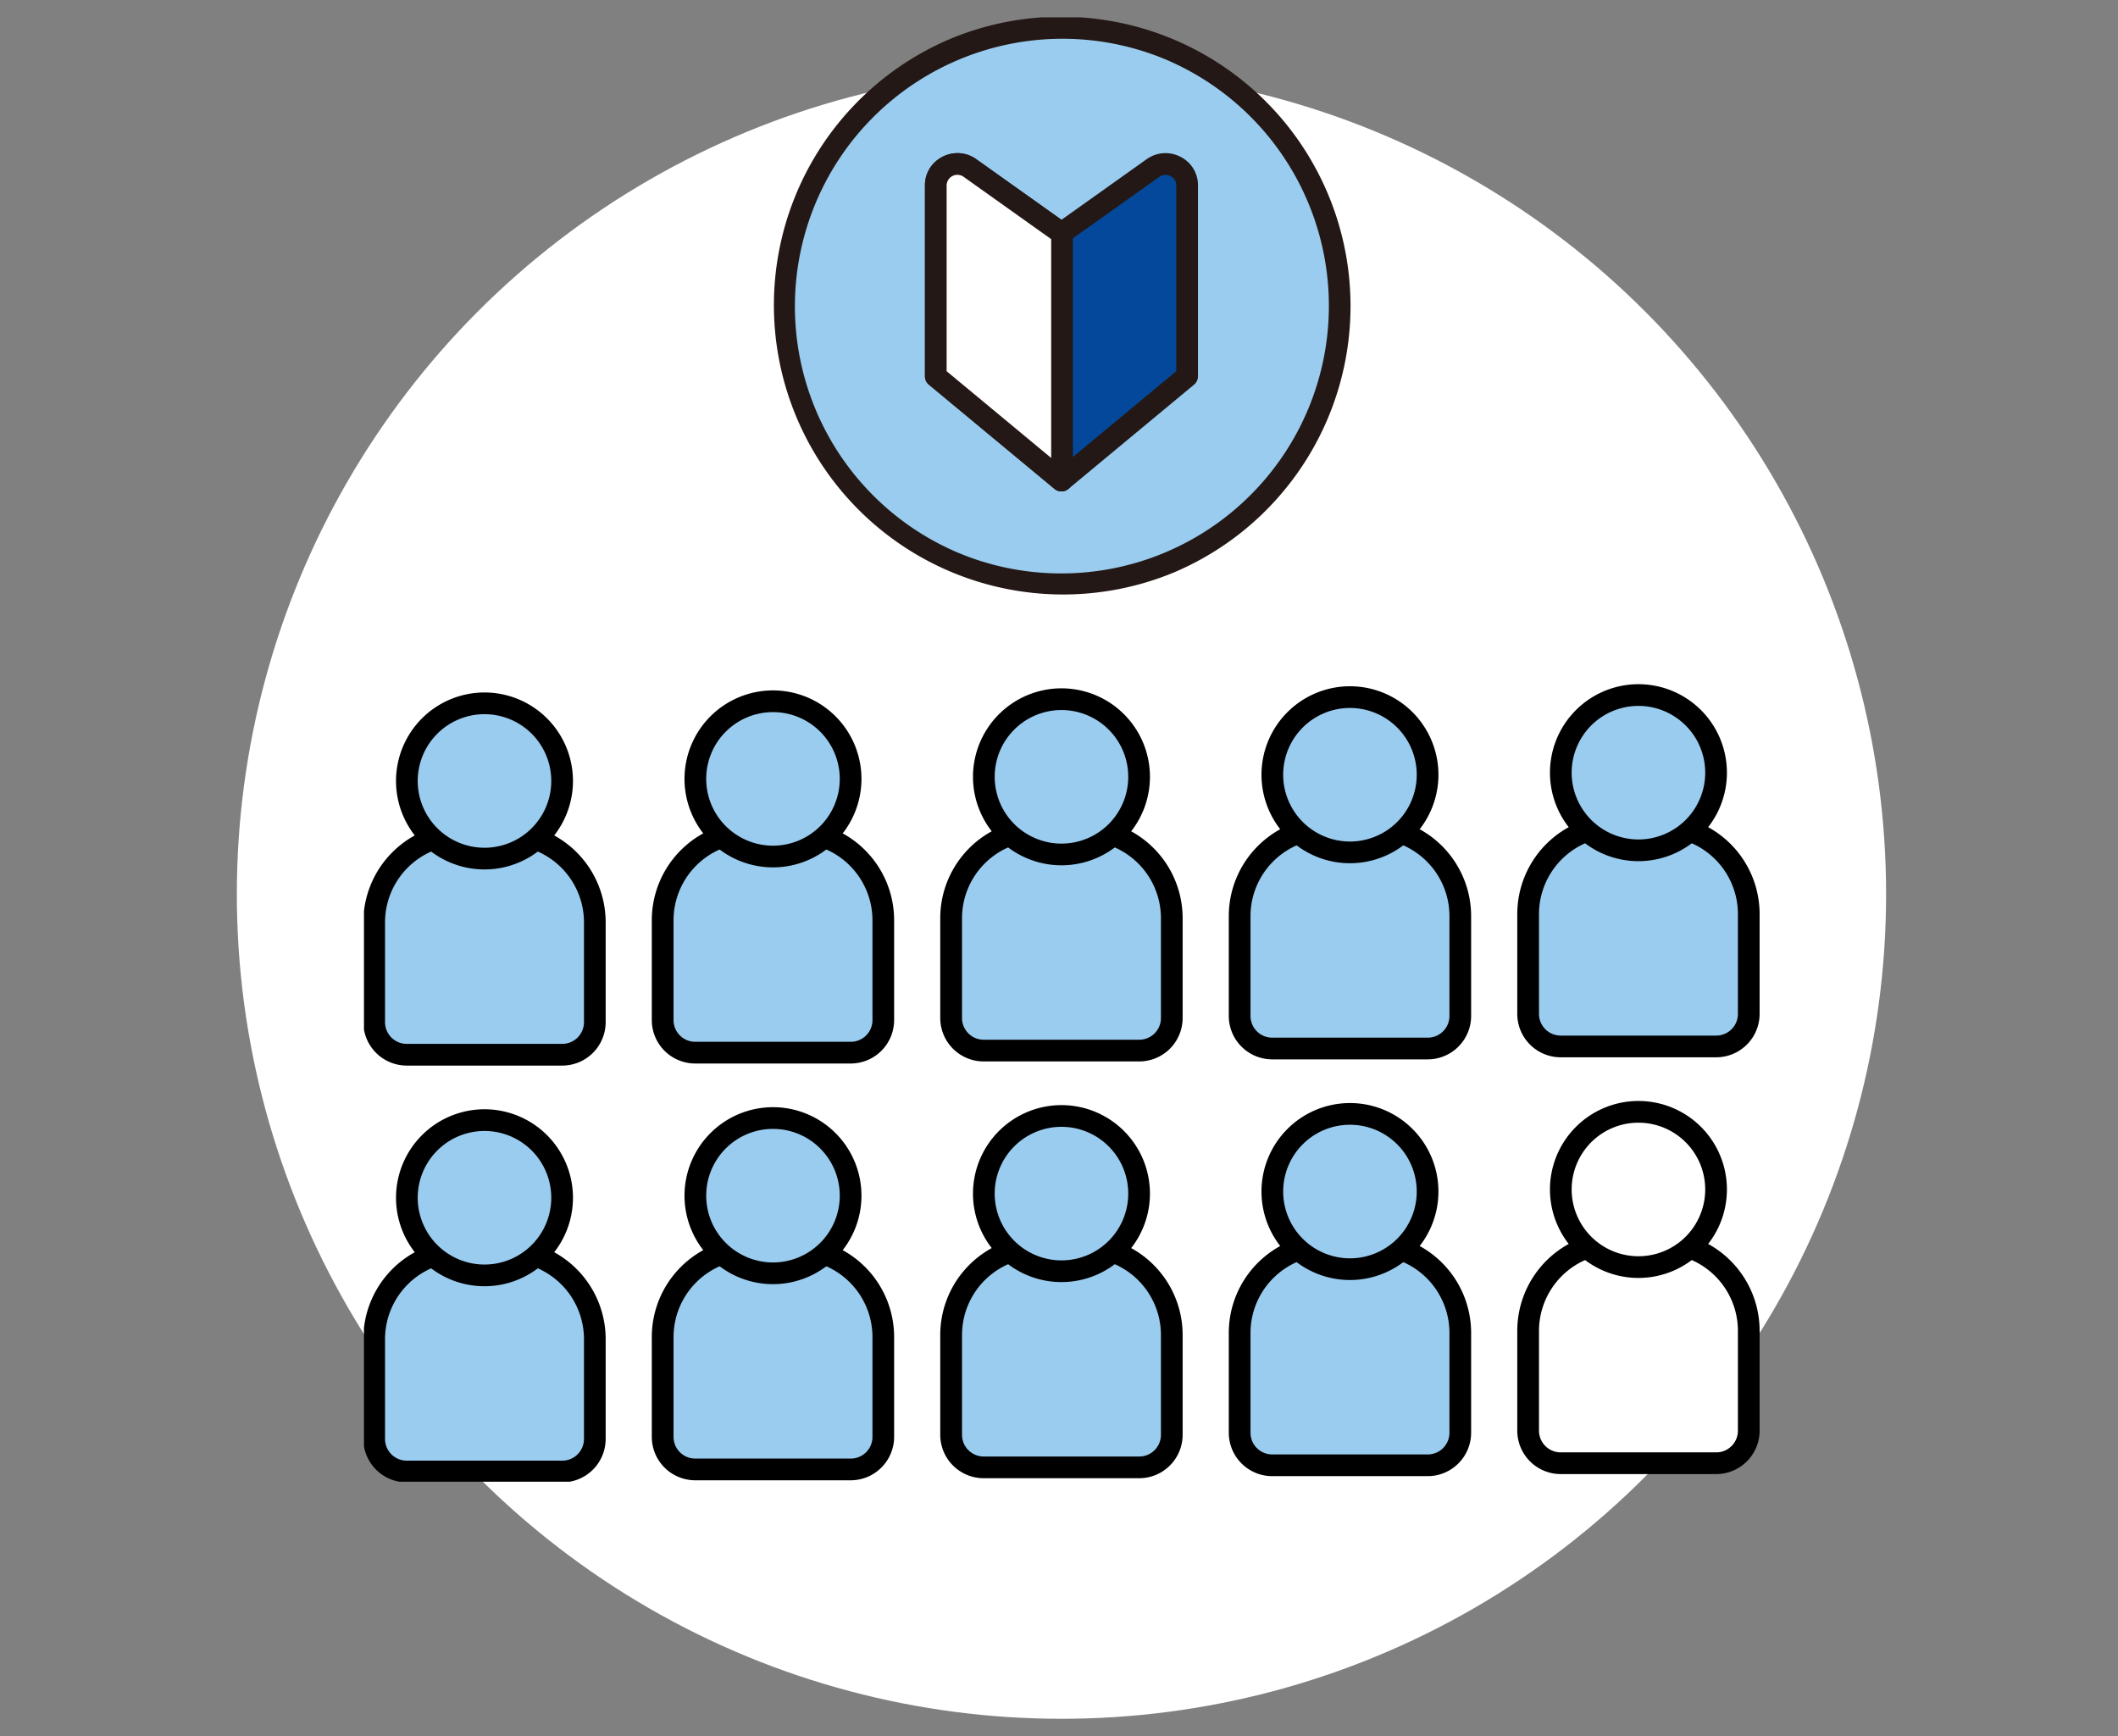 <svg xmlns="http://www.w3.org/2000/svg" xmlns:xlink="http://www.w3.org/1999/xlink" width="244" height="200" viewBox="0 0 244 200"><rect x="0" y="0" width="244" height="200" fill="#808080" stroke="none"/><defs><clipPath id="a"><rect width="160.71" height="168.691" fill="none"/></clipPath></defs><g transform="translate(-7162 278)"><g transform="translate(6971.285 -3992)"><circle cx="95" cy="95" r="95" transform="translate(218 3722)" fill="#fff"/><g transform="translate(232.645 3716)"><g clip-path="url(#a)"><path d="M115.425,33.315A32.065,32.065,0,1,1,83.36,1.249a32.065,32.065,0,0,1,32.066,32.066" transform="translate(-3.005 -0.073)" fill="#9accef"/><path d="M83.36,0A33.324,33.324,0,0,1,96.328,64.011,33.324,33.324,0,0,1,70.392,2.618,33.106,33.106,0,0,1,83.36,0Zm0,64.131A30.824,30.824,0,0,0,95.354,4.92,30.824,30.824,0,0,0,71.366,61.709,30.62,30.62,0,0,0,83.36,64.13Z" transform="translate(-3.005 -0.073)" fill="#231815"/><path d="M84.454,25.9,94.99,18.409A2.488,2.488,0,0,1,98.931,20.4V42.4L84.454,54.41,69.977,42.4V20.4a2.488,2.488,0,0,1,3.941-1.986Z" transform="translate(-4.1 -1.051)" fill="#04489b"/><path d="M72.471,16.691a3.729,3.729,0,0,1,2.171.7l9.812,6.979,9.812-6.979a3.729,3.729,0,0,1,2.171-.7,3.822,3.822,0,0,1,2.585,1.021,3.637,3.637,0,0,1,1.159,2.683V42.4a1.25,1.25,0,0,1-.452.962L85.252,55.373a1.25,1.25,0,0,1-1.6,0L69.179,43.363a1.25,1.25,0,0,1-.452-.962V20.4a3.636,3.636,0,0,1,1.159-2.683A3.822,3.822,0,0,1,72.471,16.691ZM84.454,27.153a1.248,1.248,0,0,1-.725-.231L73.193,19.427a1.238,1.238,0,0,0-1.966.968V41.814L84.454,52.786,97.681,41.814V20.4a1.146,1.146,0,0,0-.368-.858,1.3,1.3,0,0,0-.876-.347,1.226,1.226,0,0,0-.722.237L85.179,26.922A1.248,1.248,0,0,1,84.454,27.153Z" transform="translate(-4.1 -1.051)" fill="#231815"/><path d="M84.523,25.855l-.069.049-10.536-7.5A2.488,2.488,0,0,0,69.977,20.4V42.4L84.454,54.411l.069-.057Z" transform="translate(-4.1 -1.051)" fill="#fff"/><path d="M72.471,16.691a3.728,3.728,0,0,1,2.171.7l10.2,7.257a1.25,1.25,0,0,1,.93,1.208v28.5a1.25,1.25,0,0,1-.448.959l-.069.057a1.25,1.25,0,0,1-1.6,0L69.179,43.363a1.25,1.25,0,0,1-.452-.962V20.4a3.636,3.636,0,0,1,1.16-2.683A3.823,3.823,0,0,1,72.471,16.691Zm10.8,9.907-10.08-7.171a1.238,1.238,0,0,0-1.966.968V41.814l12.046,9.994Z" transform="translate(-4.1 -1.051)" fill="#231815"/><path d="M20.549,176.357h2.37a3.749,3.749,0,0,0,3.75-3.75v-11.5A10.167,10.167,0,0,0,16.5,150.939H11.417A10.167,10.167,0,0,0,1.25,161.106v11.5A3.749,3.749,0,0,0,5,176.357H20.549Z" transform="translate(-0.073 -8.843)" fill="#9accef"/><path d="M22.919,177.607H5a5.005,5.005,0,0,1-5-5v-11.5a11.417,11.417,0,0,1,11.417-11.417H16.5a11.417,11.417,0,0,1,11.417,11.417v11.5A5.005,5.005,0,0,1,22.919,177.607Zm-11.5-25.418A8.927,8.927,0,0,0,2.5,161.106v11.5a2.5,2.5,0,0,0,2.5,2.5H22.919a2.5,2.5,0,0,0,2.5-2.5v-11.5a8.927,8.927,0,0,0-8.917-8.917Z" transform="translate(-0.073 -8.843)"/><path d="M23.137,143.882a8.943,8.943,0,1,1-8.943-8.943,8.943,8.943,0,0,1,8.943,8.943" transform="translate(-0.308 -7.905)" fill="#9accef"/><path d="M8.943-1.25A10.193,10.193,0,1,1-1.25,8.943,10.2,10.2,0,0,1,8.943-1.25Zm0,17.887A7.693,7.693,0,1,0,1.25,8.943,7.7,7.7,0,0,0,8.943,16.637Z" transform="translate(4.942 127.034)"/><path d="M55.852,176.1h2.37a3.749,3.749,0,0,0,3.75-3.75v-11.5A10.167,10.167,0,0,0,51.8,150.685H46.72a10.167,10.167,0,0,0-10.167,10.167v11.5a3.749,3.749,0,0,0,3.75,3.75H55.852Z" transform="translate(-2.141 -8.828)" fill="#9accef"/><path d="M58.222,177.353H40.3a5.005,5.005,0,0,1-5-5v-11.5A11.417,11.417,0,0,1,46.72,149.435H51.8a11.417,11.417,0,0,1,11.417,11.417v11.5A5.005,5.005,0,0,1,58.222,177.353Zm-11.5-25.418a8.927,8.927,0,0,0-8.917,8.917v11.5a2.5,2.5,0,0,0,2.5,2.5H58.222a2.5,2.5,0,0,0,2.5-2.5v-11.5a8.927,8.927,0,0,0-8.917-8.917Z" transform="translate(-2.141 -8.828)"/><path d="M58.44,143.628a8.943,8.943,0,1,1-8.943-8.943,8.943,8.943,0,0,1,8.943,8.943" transform="translate(-2.376 -7.89)" fill="#9accef"/><path d="M8.943-1.25A10.193,10.193,0,1,1-1.25,8.943,10.2,10.2,0,0,1,8.943-1.25Zm0,17.887A7.693,7.693,0,1,0,1.25,8.943,7.7,7.7,0,0,0,8.943,16.637Z" transform="translate(38.177 126.795)"/><path d="M91.154,175.85h2.37a3.749,3.749,0,0,0,3.75-3.75V160.6a10.167,10.167,0,0,0-10.167-10.167H82.022A10.167,10.167,0,0,0,71.855,160.6v11.5a3.749,3.749,0,0,0,3.75,3.75H91.154Z" transform="translate(-4.21 -8.813)" fill="#9accef"/><path d="M93.524,177.1H75.6a5.005,5.005,0,0,1-5-5V160.6a11.417,11.417,0,0,1,11.417-11.417h5.084A11.417,11.417,0,0,1,98.523,160.6v11.5A5.005,5.005,0,0,1,93.524,177.1Zm-11.5-25.418a8.927,8.927,0,0,0-8.917,8.917v11.5a2.5,2.5,0,0,0,2.5,2.5H93.524a2.5,2.5,0,0,0,2.5-2.5V160.6a8.927,8.927,0,0,0-8.917-8.917Z" transform="translate(-4.21 -8.813)"/><path d="M93.742,143.375a8.943,8.943,0,1,1-8.943-8.943,8.943,8.943,0,0,1,8.943,8.943" transform="translate(-4.444 -7.876)" fill="#9accef"/><path d="M8.943-1.25A10.193,10.193,0,1,1-1.25,8.943,10.2,10.2,0,0,1,8.943-1.25Zm0,17.887A7.693,7.693,0,1,0,1.25,8.943,7.7,7.7,0,0,0,8.943,16.637Z" transform="translate(71.411 126.556)"/><path d="M126.457,175.6h2.37a3.749,3.749,0,0,0,3.75-3.75v-11.5a10.167,10.167,0,0,0-10.167-10.167h-5.084a10.167,10.167,0,0,0-10.167,10.167v11.5a3.749,3.749,0,0,0,3.75,3.75h15.549Z" transform="translate(-6.278 -8.798)" fill="#9accef"/><path d="M128.827,176.846H110.908a5.005,5.005,0,0,1-5-5v-11.5a11.417,11.417,0,0,1,11.417-11.417h5.084a11.417,11.417,0,0,1,11.417,11.417v11.5A5.005,5.005,0,0,1,128.827,176.846Zm-11.5-25.418a8.927,8.927,0,0,0-8.917,8.917v11.5a2.5,2.5,0,0,0,2.5,2.5h17.919a2.5,2.5,0,0,0,2.5-2.5v-11.5a8.927,8.927,0,0,0-8.917-8.917Z" transform="translate(-6.278 -8.798)"/><path d="M129.045,143.121a8.943,8.943,0,1,1-8.943-8.943,8.943,8.943,0,0,1,8.943,8.943" transform="translate(-6.512 -7.861)" fill="#9accef"/><path d="M8.943-1.25A10.193,10.193,0,1,1-1.25,8.943,10.2,10.2,0,0,1,8.943-1.25Zm0,17.887A7.693,7.693,0,1,0,1.25,8.943,7.7,7.7,0,0,0,8.943,16.637Z" transform="translate(104.646 126.318)"/><path d="M161.76,175.343h2.37a3.749,3.749,0,0,0,3.75-3.75v-11.5a10.167,10.167,0,0,0-10.167-10.167h-5.084a10.167,10.167,0,0,0-10.167,10.167v11.5a3.749,3.749,0,0,0,3.75,3.75H161.76Z" transform="translate(-8.346 -8.783)" fill="#fff"/><path d="M164.13,176.593H146.211a5.005,5.005,0,0,1-5-5v-11.5a11.417,11.417,0,0,1,11.417-11.417h5.084a11.417,11.417,0,0,1,11.417,11.417v11.5A5.005,5.005,0,0,1,164.13,176.593Zm-11.5-25.418a8.927,8.927,0,0,0-8.917,8.917v11.5a2.5,2.5,0,0,0,2.5,2.5H164.13a2.5,2.5,0,0,0,2.5-2.5v-11.5a8.927,8.927,0,0,0-8.917-8.917Z" transform="translate(-8.346 -8.783)"/><path d="M164.348,142.868a8.943,8.943,0,1,1-8.943-8.943,8.943,8.943,0,0,1,8.943,8.943" transform="translate(-8.58 -7.846)" fill="#fff"/><path d="M8.943-1.25A10.193,10.193,0,1,1-1.25,8.943,10.2,10.2,0,0,1,8.943-1.25Zm0,17.887A7.693,7.693,0,1,0,1.25,8.943,7.7,7.7,0,0,0,8.943,16.637Z" transform="translate(137.88 126.079)"/><path d="M20.549,125.357h2.37a3.749,3.749,0,0,0,3.75-3.75v-11.5A10.167,10.167,0,0,0,16.5,99.939H11.417A10.167,10.167,0,0,0,1.25,110.106v11.5A3.749,3.749,0,0,0,5,125.357H20.549Z" transform="translate(-0.073 -5.855)" fill="#9accef"/><path d="M22.919,126.607H5a5.005,5.005,0,0,1-5-5v-11.5A11.417,11.417,0,0,1,11.417,98.689H16.5a11.417,11.417,0,0,1,11.417,11.417v11.5A5.005,5.005,0,0,1,22.919,126.607Zm-11.5-25.418A8.927,8.927,0,0,0,2.5,110.106v11.5a2.5,2.5,0,0,0,2.5,2.5H22.919a2.5,2.5,0,0,0,2.5-2.5v-11.5a8.927,8.927,0,0,0-8.917-8.917Z" transform="translate(-0.073 -5.855)"/><path d="M23.137,92.882a8.943,8.943,0,1,1-8.943-8.943,8.943,8.943,0,0,1,8.943,8.943" transform="translate(-0.308 -4.918)" fill="#9accef"/><path d="M8.943-1.25A10.193,10.193,0,1,1-1.25,8.943,10.2,10.2,0,0,1,8.943-1.25Zm0,17.887A7.693,7.693,0,1,0,1.25,8.943,7.7,7.7,0,0,0,8.943,16.637Z" transform="translate(4.942 79.021)"/><path d="M55.852,125.1h2.37a3.749,3.749,0,0,0,3.75-3.75v-11.5A10.167,10.167,0,0,0,51.8,99.685H46.72a10.167,10.167,0,0,0-10.167,10.167v11.5a3.749,3.749,0,0,0,3.75,3.75H55.852Z" transform="translate(-2.141 -5.84)" fill="#9accef"/><path d="M58.222,126.353H40.3a5.005,5.005,0,0,1-5-5v-11.5A11.417,11.417,0,0,1,46.72,98.435H51.8a11.417,11.417,0,0,1,11.417,11.417v11.5A5.005,5.005,0,0,1,58.222,126.353Zm-11.5-25.418a8.927,8.927,0,0,0-8.917,8.917v11.5a2.5,2.5,0,0,0,2.5,2.5H58.222a2.5,2.5,0,0,0,2.5-2.5v-11.5a8.927,8.927,0,0,0-8.917-8.917Z" transform="translate(-2.141 -5.84)"/><path d="M58.44,92.628A8.943,8.943,0,1,1,49.5,83.685a8.943,8.943,0,0,1,8.943,8.943" transform="translate(-2.376 -4.903)" fill="#9accef"/><path d="M8.943-1.25A10.193,10.193,0,1,1-1.25,8.943,10.2,10.2,0,0,1,8.943-1.25Zm0,17.887A7.693,7.693,0,1,0,1.25,8.943,7.7,7.7,0,0,0,8.943,16.637Z" transform="translate(38.177 78.783)"/><path d="M91.154,124.85h2.37a3.749,3.749,0,0,0,3.75-3.75V109.6A10.167,10.167,0,0,0,87.106,99.432H82.022A10.167,10.167,0,0,0,71.855,109.6v11.5a3.749,3.749,0,0,0,3.75,3.75H91.154Z" transform="translate(-4.21 -5.825)" fill="#9accef"/><path d="M93.524,126.1H75.6a5.005,5.005,0,0,1-5-5V109.6A11.417,11.417,0,0,1,82.022,98.182h5.084A11.417,11.417,0,0,1,98.523,109.6v11.5A5.005,5.005,0,0,1,93.524,126.1Zm-11.5-25.418a8.927,8.927,0,0,0-8.917,8.917v11.5a2.5,2.5,0,0,0,2.5,2.5H93.524a2.5,2.5,0,0,0,2.5-2.5V109.6a8.927,8.927,0,0,0-8.917-8.917Z" transform="translate(-4.21 -5.825)"/><path d="M93.742,92.375A8.943,8.943,0,1,1,84.8,83.432a8.943,8.943,0,0,1,8.943,8.943" transform="translate(-4.444 -4.888)" fill="#9accef"/><path d="M8.943-1.25A10.193,10.193,0,1,1-1.25,8.943,10.2,10.2,0,0,1,8.943-1.25Zm0,17.887A7.693,7.693,0,1,0,1.25,8.943,7.7,7.7,0,0,0,8.943,16.637Z" transform="translate(71.411 78.544)"/><path d="M126.457,124.6h2.37a3.749,3.749,0,0,0,3.75-3.75v-11.5a10.167,10.167,0,0,0-10.167-10.167h-5.084a10.167,10.167,0,0,0-10.167,10.167v11.5a3.749,3.749,0,0,0,3.75,3.75h15.549Z" transform="translate(-6.278 -5.81)" fill="#9accef"/><path d="M128.827,125.846H110.908a5.005,5.005,0,0,1-5-5v-11.5a11.417,11.417,0,0,1,11.417-11.417h5.084a11.417,11.417,0,0,1,11.417,11.417v11.5A5.005,5.005,0,0,1,128.827,125.846Zm-11.5-25.418a8.927,8.927,0,0,0-8.917,8.917v11.5a2.5,2.5,0,0,0,2.5,2.5h17.919a2.5,2.5,0,0,0,2.5-2.5v-11.5a8.927,8.927,0,0,0-8.917-8.917Z" transform="translate(-6.278 -5.81)"/><path d="M129.045,92.121a8.943,8.943,0,1,1-8.943-8.943,8.943,8.943,0,0,1,8.943,8.943" transform="translate(-6.512 -4.873)" fill="#9accef"/><path d="M8.943-1.25A10.193,10.193,0,1,1-1.25,8.943,10.2,10.2,0,0,1,8.943-1.25Zm0,17.887A7.693,7.693,0,1,0,1.25,8.943,7.7,7.7,0,0,0,8.943,16.637Z" transform="translate(104.646 78.305)"/><path d="M161.76,124.343h2.37a3.749,3.749,0,0,0,3.75-3.75v-11.5a10.167,10.167,0,0,0-10.167-10.167h-5.084a10.167,10.167,0,0,0-10.167,10.167v11.5a3.749,3.749,0,0,0,3.75,3.75H161.76Z" transform="translate(-8.346 -5.795)" fill="#9accef"/><path d="M164.13,125.593H146.211a5.005,5.005,0,0,1-5-5v-11.5a11.417,11.417,0,0,1,11.417-11.417h5.084a11.417,11.417,0,0,1,11.417,11.417v11.5A5.005,5.005,0,0,1,164.13,125.593Zm-11.5-25.418a8.927,8.927,0,0,0-8.917,8.917v11.5a2.5,2.5,0,0,0,2.5,2.5H164.13a2.5,2.5,0,0,0,2.5-2.5v-11.5a8.927,8.927,0,0,0-8.917-8.917Z" transform="translate(-8.346 -5.795)"/><path d="M164.348,91.868a8.943,8.943,0,1,1-8.943-8.943,8.943,8.943,0,0,1,8.943,8.943" transform="translate(-8.58 -4.858)" fill="#9accef"/><path d="M8.943-1.25A10.193,10.193,0,1,1-1.25,8.943,10.2,10.2,0,0,1,8.943-1.25Zm0,17.887A7.693,7.693,0,1,0,1.25,8.943,7.7,7.7,0,0,0,8.943,16.637Z" transform="translate(137.88 78.067)"/></g></g></g><rect width="244" height="200" transform="translate(7162 -278)" fill="none"/></g></svg>